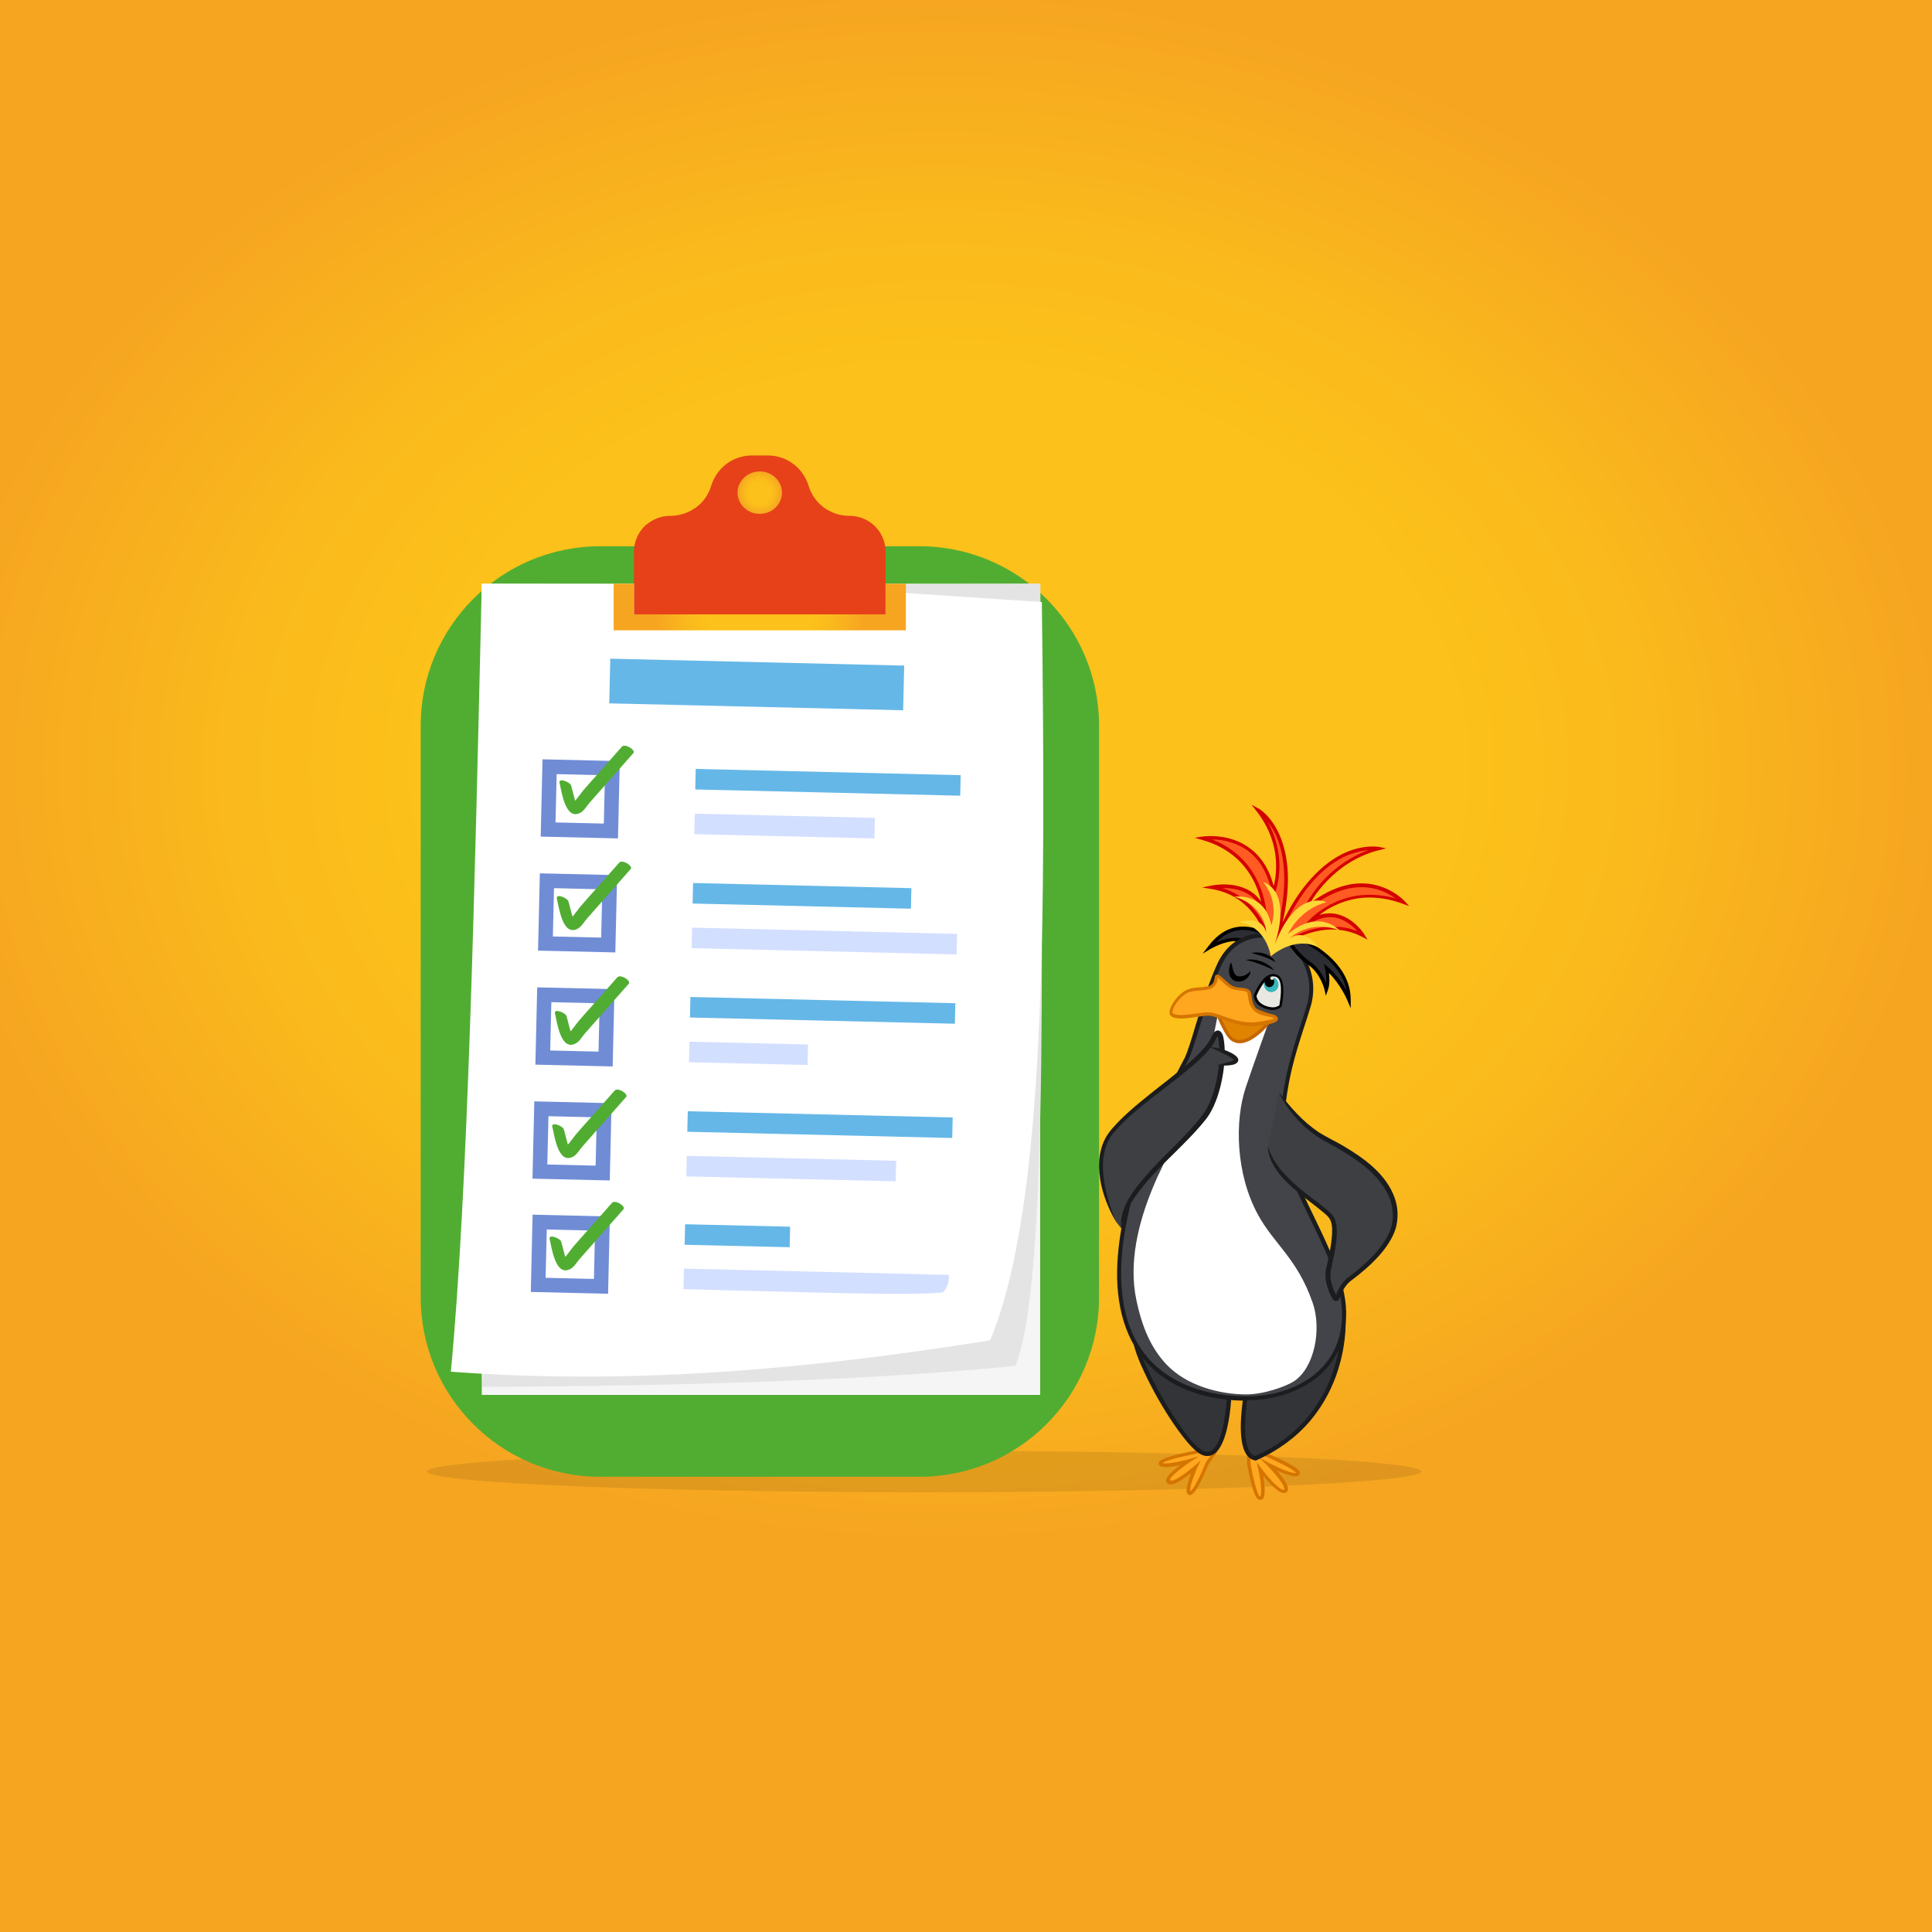 <svg xmlns="http://www.w3.org/2000/svg" xmlns:xlink="http://www.w3.org/1999/xlink" x="0px" y="0px" viewBox="0 0 800 800" style="enable-background:new 0 0 800 800;" xml:space="preserve"><style type="text/css">	.st0{fill:#FFFFFF;}	.st1{fill:url(#SVGID_1_);}	.st2{opacity:9.000000e-02;}	.st3{fill:#51AD32;}	.st4{fill:#F6F5F5;}	.st5{fill:#E4E4E4;}	.st6{fill:#65B7E7;}	.st7{fill:#D3DFFF;}	.st8{fill:#FFFFFF;stroke:#708CD5;stroke-width:6;stroke-miterlimit:10;}	.st9{fill:#E64119;}	.st10{fill:url(#SVGID_00000014604916426355488750000007349828278002494871_);}	.st11{fill:url(#SVGID_00000110439766211244159600000010168037893036448392_);}	.st12{fill:#2D2E33;}	.st13{fill:#FFA71F;}	.st14{fill:#D57500;}	.st15{fill:#333438;}	.st16{fill:#1B1C1E;}	.st17{fill:#424449;}	.st18{fill:#FF5B22;}	.st19{fill:#D40000;}	.st20{fill:#FFD739;}	.st21{fill:#E8E7E1;}	.st22{fill:#36B6BD;}	.st23{fill:#E08400;}	.st24{fill:#C46700;}	.st25{fill:#3D3F42;}</style><g id="Background">	<rect class="st0" width="800" height="800"></rect></g><g id="Designed_by_freepik"></g><g id="Objects">	<g>					<radialGradient id="SVGID_1_" cx="223.78" cy="205.449" r="242.778" gradientTransform="matrix(1.71 0 0 1.32 6.138 46.494)" gradientUnits="userSpaceOnUse">			<stop offset="0.517" style="stop-color:#FCC11A"></stop>			<stop offset="0.713" style="stop-color:#FAB91C"></stop>			<stop offset="1" style="stop-color:#F6A521"></stop>		</radialGradient>		<rect y="0" class="st1" width="800" height="800"></rect>		<g>			<ellipse class="st2" cx="382.7" cy="609.3" rx="205.9" ry="8.6"></ellipse>			<path class="st3" d="M380.7,611.5H248.5c-41,0-74.3-33.3-74.3-74.3V300.5c0-41,33.3-74.3,74.3-74.3h132.3    c41,0,74.3,33.3,74.3,74.3v236.7C455.1,578.3,421.8,611.5,380.7,611.5z"></path>			<g>				<rect x="199.5" y="241.7" class="st4" width="231.2" height="335.9"></rect>				<path class="st5" d="M430.8,241.7c0.1,131,4.3,288.9-10.4,323.9c-64.8,6.3-140.7,8.3-220.8,8.7L230,242.7L430.8,241.7z"></path>				<path class="st0" d="M410,555c-101,16.2-168.5,17-223.3,13c7.1-75.5,9.9-201,12.8-326.3l121.7,0.3l110.2,7.3     C433,379.3,433.2,499.4,410,555z"></path>			</g>							<rect x="252.4" y="274.1" transform="matrix(1 2.352837e-02 -2.352837e-02 1 6.754 -7.292)" class="st6" width="121.7" height="18.5"></rect>							<rect x="287.9" y="319.6" transform="matrix(1 2.352839e-02 -2.352839e-02 1 7.714 -7.976)" class="st6" width="109.7" height="8.5"></rect>							<rect x="287.5" y="337.7" transform="matrix(1 2.352875e-02 -2.352875e-02 1 8.135 -7.547)" class="st7" width="74.6" height="8.5"></rect>							<rect x="227.2" y="317.7" transform="matrix(1 2.352853e-02 -2.352853e-02 1 7.847 -5.559)" class="st8" width="26" height="26"></rect>			<path class="st3" d="M231.7,324.2c0.8,3.1,2.3,15.9,8.7,12.3c1.5-0.8,2.7-3,3.9-4.3c2-2.3,4-4.5,6-6.8c4-4.5,8-9.1,12-13.6    c1-1.2-3.5-4.1-4.8-2.6c-3.6,4-7.1,8.1-10.7,12.1c-1.8,2-3.6,4-5.3,6c-1.2,1.4-4.1,5.9-5.9,6.3c1,0.3,2,0.6,3,1    c0.7,0.6-0.6-3.5-0.6-3.6c-0.5-1.9-1-3.8-1.5-5.7C236.1,323.8,231.1,321.9,231.7,324.2L231.7,324.2z"></path>							<rect x="286.8" y="366.6" transform="matrix(1 2.352835e-02 -2.352835e-02 1 8.817 -7.709)" class="st6" width="90.4" height="8.5"></rect>							<rect x="286.4" y="385.3" transform="matrix(1 2.352838e-02 -2.352838e-02 1 9.26 -7.921)" class="st7" width="109.7" height="8.5"></rect>							<rect x="226.1" y="364.9" transform="matrix(1 2.352853e-02 -2.352853e-02 1 8.957 -5.52)" class="st8" width="26" height="26"></rect>			<path class="st3" d="M230.6,372.2c0.8,3.1,2.3,15.9,8.7,12.3c1.5-0.8,2.7-3,3.9-4.3c2-2.3,4-4.5,6-6.8c4-4.5,8-9.1,12-13.6    c1-1.2-3.5-4.1-4.8-2.6c-3.6,4-7.1,8.1-10.7,12.1c-1.8,2-3.6,4-5.3,6c-1.2,1.4-4.1,5.9-5.9,6.3c1,0.3,2,0.6,3,1    c0.7,0.6-0.6-3.5-0.6-3.6c-0.5-1.9-1-3.8-1.5-5.7C234.9,371.7,230,369.8,230.6,372.2L230.6,372.2z"></path>							<rect x="285.7" y="414" transform="matrix(1 2.352863e-02 -2.352863e-02 1 9.936 -7.897)" class="st6" width="109.7" height="8.5"></rect>							<rect x="285.3" y="431.8" transform="matrix(1 2.352825e-02 -2.352825e-02 1 10.345 -7.169)" class="st7" width="49.1" height="8.5"></rect>							<rect x="225" y="412.1" transform="matrix(1 2.352853e-02 -2.352853e-02 1 10.068 -5.481)" class="st8" width="26" height="26"></rect>			<path class="st3" d="M229.8,419.7c0.8,3.1,2.3,15.9,8.7,12.3c1.5-0.8,2.7-3,3.9-4.3c2-2.3,4-4.5,6-6.8c4-4.5,8-9.1,12-13.6    c1-1.2-3.5-4.1-4.8-2.6c-3.6,4-7.1,8.1-10.7,12.1c-1.8,2-3.6,4-5.3,6c-1.2,1.4-4.1,5.9-5.9,6.3c1,0.3,2,0.6,3,1    c0.7,0.6-0.6-3.5-0.6-3.6c-0.5-1.9-1-3.8-1.5-5.7C234.2,419.3,229.2,417.4,229.8,419.7L229.8,419.7z"></path>							<rect x="284.6" y="461.3" transform="matrix(1 2.352838e-02 -2.352838e-02 1 11.047 -7.858)" class="st6" width="109.7" height="8.5"></rect>							<rect x="284.2" y="479.5" transform="matrix(1 2.352849e-02 -2.352849e-02 1 11.472 -7.572)" class="st7" width="86.7" height="8.5"></rect>							<rect x="223.8" y="459.3" transform="matrix(1 2.352853e-02 -2.352853e-02 1 11.179 -5.442)" class="st8" width="26" height="26"></rect>			<path class="st3" d="M228.7,466.6c0.8,3.1,2.3,15.9,8.7,12.3c1.5-0.8,2.7-3,3.9-4.3c2-2.3,4-4.5,6-6.8c4-4.5,8-9.1,12-13.6    c1-1.2-3.5-4.1-4.8-2.6c-3.6,4-7.1,8.1-10.7,12.1c-1.8,2-3.6,4-5.3,6c-1.2,1.4-4.1,5.9-5.9,6.3c1,0.3,2,0.6,3,1    c0.7,0.6-0.6-3.5-0.6-3.6c-0.5-1.9-1-3.8-1.5-5.7C233.1,466.2,228.1,464.3,228.7,466.6L228.7,466.6z"></path>							<rect x="283.5" y="507.3" transform="matrix(1 2.352802e-02 -2.352802e-02 1 12.121 -7.04)" class="st6" width="43.5" height="8.5"></rect>			<path class="st7" d="M392.9,527.9l-109.7-2.6l-0.2,8.5c42.4,1,96.5,3,107.5,1.3C392.2,533.2,393.1,530.9,392.9,527.9z"></path>							<rect x="223.1" y="506.2" transform="matrix(1 2.352850e-02 -2.352850e-02 1 12.282 -5.411)" class="st8" width="26" height="26"></rect>			<path class="st3" d="M227.6,513.1c0.8,3.1,2.3,15.9,8.7,12.3c1.5-0.8,2.7-3,3.9-4.3c2-2.3,4-4.5,6-6.8c4-4.5,8-9.1,12-13.6    c1-1.2-3.5-4.1-4.8-2.6c-3.6,4-7.1,8.1-10.7,12.1c-1.8,2-3.6,4-5.3,6c-1.2,1.4-4.1,5.9-5.9,6.3c1,0.3,2,0.6,3,1    c0.7,0.6-0.6-3.5-0.6-3.6c-0.5-1.9-1-3.8-1.5-5.7C232,512.7,227,510.8,227.6,513.1L227.6,513.1z"></path>			<path class="st9" d="M366.7,228.5v25.9H262.5v-25.9c0-4.1,1.7-7.9,4.4-10.6c0.3-0.3,0.7-0.7,1.1-0.9c2.6-2.1,5.9-3.4,9.5-3.4    c2.7,0,5.3-0.6,7.7-1.7c1-0.5,2-1.1,2.9-1.7c3-2.2,5.3-5.3,6.4-9.1c1.2-3.8,3.5-7,6.6-9.2c2.9-2.1,6.5-3.3,10.3-3.3h6.5    c3.8,0,7.4,1.2,10.3,3.3c3.1,2.2,5.4,5.4,6.6,9.2c1.1,3.7,3.4,6.9,6.4,9.1c0.9,0.7,1.9,1.2,2.9,1.7c2.3,1.1,4.9,1.7,7.7,1.7    c3.6,0,6.9,1.3,9.5,3.4C364.6,219.7,366.7,223.9,366.7,228.5z"></path>							<radialGradient id="SVGID_00000036952854713860646130000017635404216729451941_" cx="314.606" cy="251.346" r="43.34" gradientUnits="userSpaceOnUse">				<stop offset="0.517" style="stop-color:#FCC11A"></stop>				<stop offset="0.713" style="stop-color:#FAB91C"></stop>				<stop offset="1" style="stop-color:#F6A521"></stop>			</radialGradient>			<polygon style="fill:url(#SVGID_00000036952854713860646130000017635404216729451941_);" points="375.1,241.7 375.1,261     254.1,261 254.1,241.7 262.5,241.7 262.5,254.4 366.7,254.4 366.7,241.7    "></polygon>							<radialGradient id="SVGID_00000172434221898665406510000004527851978920103845_" cx="314.608" cy="203.994" r="9.012" gradientUnits="userSpaceOnUse">				<stop offset="0.517" style="stop-color:#FCC11A"></stop>				<stop offset="0.713" style="stop-color:#FAB91C"></stop>				<stop offset="1" style="stop-color:#F6A521"></stop>			</radialGradient>							<ellipse style="fill:url(#SVGID_00000172434221898665406510000004527851978920103845_);" cx="314.6" cy="204" rx="9.2" ry="8.8"></ellipse>			<g>				<g>					<path class="st12" d="M531.5,392.3c0,0-17.3-17.9-30.8,0.1c0,0,6.9-4.2,12.7-3.3c0,0-4.1,3.6-5.9,8.1c0,0,5.5-5,10.3-3.5      c4.8,1.5,8.8-0.3,8.8-0.3L531.5,392.3z"></path>					<path d="M506.8,397c1.3-3.1,3.6-5.8,5-7.3c-5.1-0.1-10.6,3.3-10.7,3.3l-3.1,1.9l2.2-2.9c3.9-5.2,8.4-8,13.6-8.3      c9.7-0.6,17.9,7.7,18.3,8.1l0.9,0.9l-6.1,1.4c-0.6,0.3-4.5,1.9-9.2,0.3c-4.3-1.4-9.5,3.3-9.6,3.3l-2.3,2.1L506.8,397z       M518,393.1c4.4,1.4,8.2-0.3,8.3-0.3l0.1,0l3.8-0.9c-2.4-2.1-9-7.2-16.3-6.8c-3.8,0.2-7.2,2-10.3,5.1c2.6-1.1,6.4-2.3,10-1.7      l1.5,0.2l-1.1,1c0,0-2.4,2.2-4.3,5.2c0.3-0.2,0.6-0.4,1-0.6c1.9-1,3.7-1.5,5.3-1.5C516.6,392.8,517.3,392.9,518,393.1z"></path>				</g>				<g>					<path class="st13" d="M517.1,598.3l2.4,2c0,0,19.1,7.7,17.9,9.8c-1.1,2.1-12.1-3.7-12.1-3.7s8.8,8.9,6.9,10.8      c-2.3,2.4-10.5-8.8-10.5-8.8s2.5,11.6,0.1,12s-4.8-14.5-4.8-14.5l0-7.4L517.1,598.3z"></path>					<path class="st14" d="M517.9,613.4c-0.9-3.6-1.5-7.4-1.5-7.4l0-0.1l0-7.4l0,0l0.1-1.7l3.4,2.9c0.7,0.3,4.6,1.9,8.5,3.7      c8,3.7,9.4,5.2,9.7,6.1c0.2,0.4,0.1,0.8,0,1c-0.1,0.2-0.4,0.6-0.9,0.7c-0.2,0.1-0.5,0.1-0.8,0.1c-1.9,0-5.3-1.3-7.8-2.5      c0.5,0.6,1.1,1.2,1.6,1.9c3,3.7,3.8,5.9,2.7,7c-0.4,0.4-0.9,0.6-1.5,0.5c-2.3-0.2-6.1-4.3-8.3-7.1c0.5,3.2,1,7.7,0,9.3      c-0.3,0.5-0.7,0.6-1,0.7c-0.1,0-0.1,0-0.2,0C520,621.1,518.9,617.4,517.9,613.4z M522.3,608c2.4,3.3,7.1,8.7,9.1,8.9      c0.2,0,0.3,0,0.4-0.1c0,0,0.6-0.9-2.8-5.2c-1.9-2.4-4.1-4.6-4.1-4.6l-3.3-3.3l4.1,2.2c0,0,2.6,1.4,5.3,2.5      c4.1,1.7,5.3,1.6,5.7,1.5c-0.3-0.4-1.7-1.8-8.8-5.1c-4.3-2-8.6-3.8-8.7-3.8l-0.1,0l-1.3-1.1l0,6.1c0.1,0.4,0.6,3.6,1.4,6.8      c1.4,6,2.4,6.9,2.6,7c0.1-0.1,0.7-0.9,0.2-5.6c-0.3-2.8-0.9-5.5-0.9-5.5l-0.7-3.2L522.3,608z"></path>				</g>				<g>					<path class="st15" d="M556.4,547.6c0,0,1.6,39.6-36.5,56.3c-8.6-1.8-3.7-27.5-3.7-27.5L556.4,547.6z"></path>					<path class="st16" d="M519.6,604.7c-4.1-0.8-6-6-5.8-15.3c0.2-6.7,1.4-13.2,1.4-13.2l0.1-0.3l41.8-29.9l0.1,1.6      c0,0.4,0.3,10.2-4,22.2c-2.6,7.1-6.3,13.4-10.9,18.8c-5.9,6.8-13.3,12.2-22.1,16.1l-0.3,0.1L519.6,604.7z M516.9,576.9      c-0.3,1.4-1.2,7-1.3,12.6c-0.2,10,2,12.8,4.1,13.4c8.4-3.7,15.6-8.9,21.2-15.4c4.5-5.3,8.1-11.4,10.6-18.3      c3.2-8.8,3.8-16.6,3.9-19.9L516.9,576.9z"></path>				</g>				<g>					<path class="st13" d="M501.2,599.3l-2.6,1.4c0,0-18.7,3.2-18.1,5.3c0.6,2.2,11.6-1,11.6-1s-9.7,6.3-8.4,8.4      c1.6,2.6,11.2-5.9,11.2-5.9s-4.5,10-2.5,10.8c2.1,0.8,7.2-12.1,7.2-12.1l3.6-5.1L501.2,599.3z"></path>					<path class="st14" d="M492.3,619c-0.3-0.1-0.6-0.3-0.8-0.8c-0.6-1.6,0.7-5.5,1.7-8.2c-0.6,0.5-1.3,1-2,1.5      c-3.2,2.3-5.4,3.4-6.8,3.2c-0.6-0.1-1-0.4-1.3-0.8c-0.8-1.3,0.4-3.1,3.9-5.9c0.5-0.4,1.1-0.9,1.6-1.3c-2.9,0.6-6.7,1.2-8.1,0.4      c-0.5-0.3-0.7-0.6-0.7-0.9c-0.1-0.2-0.1-0.6,0.2-0.9c0.5-0.7,2-1.8,10-3.6c3.9-0.9,7.7-1.5,8.4-1.7l2.9-1.5l2.9,2.5l-3.9,5.6      c-0.2,0.5-1.4,3.5-2.8,6.3c-2.1,4.3-3.6,6.2-4.8,6.2C492.6,619,492.4,619,492.3,619z M501.1,600.1l-2.2,1.2l-0.1,0      c0,0-4.2,0.7-8.5,1.7c-6.8,1.5-8.5,2.5-8.9,2.8c0.4,0.2,1.6,0.4,5.4-0.3c2.6-0.5,5.2-1.2,5.2-1.2l4.5-1.3l-3.9,2.5      c0,0-2.4,1.6-4.6,3.4c-3.9,3.1-3.6,4-3.5,4c0,0.1,0.1,0.1,0.3,0.2c1.8,0.3,7-3.7,9.9-6.2l2.5-2.2l-1.4,3c0,0-1,2.3-1.9,4.7      c-1.3,3.9-1.1,4.9-1,5.1c0.3-0.1,1.3-0.9,3.7-5.8c1.4-2.9,2.6-5.9,2.6-5.9l0-0.1l3.3-4.7L501.1,600.1z"></path>				</g>				<g>					<path class="st15" d="M470.4,554.1c-2.5,4.4,20,46.3,28.7,47.8c8.7,1.6,9.7-22.7,9.7-22.7S475.1,545.7,470.4,554.1z"></path>					<path class="st16" d="M498.9,602.8c-3-0.5-7.2-4.9-12.7-12.9c-4.5-6.5-9.2-14.8-12.6-22.2c-1.6-3.4-2.8-6.4-3.5-8.7      c-0.6-1.9-1.2-4.2-0.5-5.4l0,0c0.6-1,1.5-1.6,2.7-1.8c2.2-0.3,5.5,0.9,10,3.8c3.4,2.2,7.5,5.3,12.2,9.2      c8,6.7,14.9,13.6,15,13.7l0.3,0.3l0,0.4c0,0.2-0.2,4.5-1.1,9.4c-1.2,6.7-3.1,11.1-5.5,13.1c-1,0.8-2.1,1.2-3.2,1.2      C499.5,602.9,499.2,602.9,498.9,602.8z M472.5,553.7c-0.6,0.1-1.1,0.4-1.4,0.9l0,0c-0.3,0.6,0.1,3.9,4.1,12.4      c3.4,7.3,8.1,15.5,12.5,22c4.9,7.3,9.1,11.7,11.5,12.1c1,0.2,1.9-0.1,2.8-0.7c2.1-1.7,3.8-5.8,4.9-12c0.7-4,1-7.6,1-8.8      C500,571.8,479.2,552.8,472.5,553.7z"></path>				</g>				<g>					<path class="st17" d="M530.2,388.3c-7.3-2.1-18.9-1.7-25,10.5c-6.1,12.3-11,34.2-14,40c-3,5.8-29.9,55.2-27.6,93.5      s31.5,46.6,51.9,46.8c20.4,0.2,41.5-10.9,41-35.9c-0.5-24.9-27.7-55.7-25.8-78.5c1.9-22.8,6.8-33.4,11.1-48.1      C546.3,402,536.2,390,530.2,388.3z"></path>					<path class="st16" d="M515.5,580c-9.1-0.1-22.2-1.8-33.2-9.3c-11.9-8.1-18.5-21-19.6-38.4c-0.9-15.6,2.8-34.9,11-57.1      c6.5-17.5,13.8-31.4,16.2-35.9c0.2-0.4,0.3-0.7,0.5-0.9c1.2-2.4,2.9-7.7,4.7-13.9c2.6-8.4,5.8-18.9,9.3-26.1      c5.9-11.9,17.3-13.5,26-11l-0.2,0.8l0.2-0.8c3.5,1,7.6,4.9,10.2,9.6c3.3,6.1,4.1,13.1,2.1,19.8c-0.9,3.1-1.9,6-2.8,8.8      c-3.5,10.9-6.9,21.2-8.3,39.1c-0.9,11.5,5.6,24.9,12.5,39.1c6.4,13.3,13.1,27,13.3,39.3c0.1,5.1-0.7,9.9-2.4,14.2      c-1.6,4-3.9,7.6-7,10.7c-7.5,7.5-19.1,11.8-31.9,11.8C516,580,515.7,580,515.5,580z M517.5,389c-5,1.5-8.9,4.9-11.5,10.2      c-3.5,7-6.6,17.4-9.2,25.8c-1.9,6.3-3.6,11.7-4.9,14.2c-0.1,0.2-0.3,0.5-0.5,0.9c-2.4,4.5-9.6,18.3-16.1,35.7      c-8.2,22-11.9,41-10.9,56.4c1,16.8,7.3,29.2,18.8,37c10.6,7.2,23.4,8.9,32.3,9c0.2,0,0.4,0,0.7,0c12.3,0,23.4-4.1,30.6-11.3      c6.1-6.1,9.1-14.1,8.9-23.6c-0.2-11.9-6.8-25.5-13.2-38.6c-7-14.4-13.6-28.1-12.6-40c1.5-18.2,4.9-28.5,8.4-39.5      c0.9-2.8,1.9-5.7,2.8-8.8c1.9-6.2,1.2-12.8-1.9-18.5c-2.8-5-6.6-8-9.2-8.8c-1.5-0.4-3.9-0.9-6.7-0.9      C521.5,388.2,519.5,388.4,517.5,389z"></path>				</g>				<path class="st0" d="M505.2,415.1c0,0,5.6,1,9.2,1.5s12,3.6,12,3.6s-8.4,23.5-10.5,29.9c-4.8,14.2-4.1,36.1,4.9,52.7     c6.7,12.4,16.2,18,22.7,36.5c3.9,11.1,0.8,26.9-7.6,32.6c-3,2-12.5,5.6-20.3,5.5c-10.4-0.1-24.1-3.4-32.7-12.5     c-6.2-6.7-9.9-14.9-12.4-26.8c-6.4-31,16.6-65.6,22.6-76.7C499.1,450.2,505.2,415.1,505.2,415.1z"></path>				<g>					<path class="st12" d="M530.6,385.7c0,0,27.9,8.3,27.9,28.3c0,0-3.4-8.1-9.3-13c0,0,1.2,5.2-0.1,8.8c0,0-1.6-7.1-7-10.9      c-5.4-3.7-7.8-8.2-7.8-8.2L530.6,385.7z"></path>					<path d="M557.9,414.2c0-0.1-2.8-6.6-7.6-11.3c0.2,1.9,0.4,4.9-0.5,7.2l-0.8,2.2l-0.5-2.3c0-0.1-1.6-6.9-6.7-10.4      c-5.2-3.6-7.7-7.9-8-8.4l-5-6.7l2,0.6c0.3,0.1,7.2,2.2,14.2,6.7c4.1,2.7,7.4,5.7,9.8,9c3,4.1,4.5,8.5,4.5,13.2l0,3.5      L557.9,414.2z M535,390.3L535,390.3c0.1,0.1,2.4,4.4,7.6,8c3.5,2.4,5.5,6.2,6.5,8.7c0.3-2.9-0.4-5.9-0.4-5.9l-0.5-2l1.6,1.3      c3.6,3,6.2,7,7.8,9.8c-0.6-3-1.9-6-3.9-8.7c-2.3-3.1-5.4-6-9.4-8.6c-4.5-3-9.1-4.9-11.7-5.9L535,390.3z"></path>				</g>				<g>					<path class="st18" d="M523.6,378.2c0,0-0.7-24.1-25.7-31.1c0,0,24.3-3.9,29.3,22.6c0,0,7-17-6.4-34.1c0,0,20.7,11.7,6.9,55.6      c17.7-45.1,43.2-39.7,43.2-39.7c-22,5.6-30.8,25.4-30.8,25.4c24.8-21,40.9-3.1,40.9-3.1c-24.2-9-39,8.2-39,8.2      c13.2-8.9,22.3,5.5,22.3,5.5c-19-9.8-37.8,7.1-37.8,7.1s-3.1-23.7-24.9-27.1C501.7,367.4,519.3,363.7,523.6,378.2z"></path>					<path class="st19" d="M525.9,394.6c0-0.1-0.8-5.9-4.2-12.1c-2-3.6-4.5-6.6-7.4-8.9c-3.6-2.9-7.9-4.7-12.7-5.5l-3.8-0.6l3.8-0.8      c0.2,0,4.6-1,9.6-0.1c4.9,0.9,8.7,3.2,11,6.8c-0.5-2.2-1.3-5-2.7-7.9c-1.9-3.9-4.4-7.3-7.5-10.1c-3.9-3.5-8.7-6.1-14.2-7.6      l-3.1-0.9l3.2-0.5c0.3,0,6.3-1,13.1,1.4c4,1.4,7.4,3.7,10.1,6.7c2.9,3.3,5,7.4,6.3,12.4c0.5-1.8,1-4.6,1-7.9      c0.1-5.7-1.3-14.4-8-23l-2.2-2.8l3.1,1.7c0.2,0.1,5.4,3.1,8.9,11.7c2,5,3.1,10.8,3.1,17.3c0,5.5-0.7,11.6-2.2,18      c3.1-6.5,6.6-12,10.4-16.5c4.4-5.2,9.2-9.2,14.2-11.7c8.7-4.3,15.2-3,15.4-3l2.9,0.6l-2.9,0.7c-11.2,2.8-18.8,9.5-23.2,14.5      c-2.5,2.8-4.3,5.5-5.4,7.5c4.8-3.6,9.7-6.1,14.4-7.3c4.5-1.2,9-1.2,13.2-0.1c7.2,1.9,11.3,6.3,11.5,6.5l1.9,2.1l-2.7-1      c-5.4-2-10.8-2.8-16-2.5c-4.1,0.3-8.2,1.4-12,3.2c-2.7,1.2-4.8,2.7-6.5,4c2.4-0.8,4.8-0.9,7.1-0.4c7.1,1.5,11.4,8.1,11.5,8.4      l1.4,2.2l-2.3-1.2c-4.2-2.2-8.8-3.2-13.6-3c-3.8,0.2-7.8,1.1-11.9,2.8c-6.9,2.9-11.6,7.1-11.6,7.1l-1,0.9L525.9,394.6z       M562.1,385.6c-1.8-2-4.9-4.7-8.9-5.6c-3.5-0.7-7.1,0.1-10.7,2.5l-4.3,2.9l3.4-3.9c0.2-0.2,3.9-4.4,10.6-7.6      c4-1.9,8.2-3,12.5-3.3c4.3-0.3,8.7,0.2,13.2,1.4c-1.9-1.3-4.7-3-8.2-3.9c-4-1-8.2-1-12.5,0.1c-5.4,1.4-11,4.5-16.5,9.2l-2.3,2      l1.2-2.8c0.1-0.2,2.3-5.1,7.2-10.8c4-4.6,10.6-10.4,19.9-13.8c0,0-0.1,0-0.1,0c-2.4,0.2-6.1,0.9-10.5,3      c-4.9,2.5-9.5,6.3-13.7,11.4c-5.3,6.4-10,14.8-14,25l-1.3-0.5c3.1-9.9,4.7-18.9,4.7-26.9c0-6.3-1-12-2.9-16.8      c-1.2-3-2.7-5.3-4-7c4,7.2,4.9,13.9,4.9,18.7c-0.1,6.5-1.8,10.7-1.9,10.9l-0.9,2.2l-0.4-2.3c-1.1-5.9-3.3-10.7-6.5-14.3      c-2.5-2.9-5.7-5-9.5-6.3c-3.3-1.2-6.5-1.5-8.8-1.5c4.3,1.6,8,3.9,11.2,6.8c3.2,2.9,5.9,6.5,7.8,10.6c3.3,7,3.6,13,3.6,13.2      l0.2,5.5l-1.6-5.2c-1.7-5.8-5.7-9.2-12-10.4c-1.8-0.3-3.4-0.4-4.9-0.4c8.9,2.7,14,9,16.9,14.2c2.6,4.7,3.7,9.2,4.1,11.3      c1.7-1.4,5.7-4.3,11-6.5c4.2-1.8,8.3-2.8,12.4-2.9c0.4,0,0.9,0,1.3,0C555.4,383.6,558.8,384.3,562.1,385.6z"></path>				</g>				<path class="st20" d="M524.3,386c0,0-0.2-11-13.2-14.7c0,0,12.7-2,15.3,11.8c0,0,3.7-8.9-3.3-17.8c0,0,12,2.7,4.8,25.6     c9.2-23.5,21.4-17.3,21.4-17.3c-11.5,2.9-16,13.2-16,13.2c12.9-10.9,21.3-1.6,21.3-1.6c-12.6-4.7-20.7,3.4-20.7,3.4     c6.9-4.6,12,3.7,12,3.7c-9.9-5.1-19.7,3.7-19.7,3.7s-1.6-12.3-13-14.1C513,381.9,522,378.4,524.3,386z"></path>				<g>					<g>						<path class="st21" d="M528.7,404.2c-3.6-1.7-7,3.2-9,8.1c0,0-0.1,3.1,3.8,4.7c4.8,1.9,6.7-0.5,6.7-0.5       S532.5,405.9,528.7,404.2z"></path>						<path d="M523.3,417.4c-4.3-1.7-4.1-5-4.1-5.2l0-0.1l0-0.1c0.9-2.1,3.2-7.1,6.5-8.4c1.1-0.4,2.2-0.4,3.2,0.1l0,0       c1.8,0.8,2.6,3.3,2.5,7.3c-0.1,2.9-0.7,5.5-0.7,5.6l0,0.1l-0.1,0.1c-0.1,0.1-1.2,1.4-3.7,1.4C526,418.2,524.8,418,523.3,417.4       z M530.4,410.9c0.1-2.4-0.1-5.5-1.8-6.3l0,0c-0.8-0.4-1.6-0.4-2.4,0c-2,0.8-4.2,3.7-5.9,7.7c0,0.5,0.3,2.8,3.5,4.1       c3.9,1.6,5.6,0.1,6-0.2C529.8,415.6,530.3,413.4,530.4,410.9z"></path>					</g>											<ellipse transform="matrix(0.996 -8.949651e-02 8.949651e-02 0.996 -34.373 48.744)" class="st22" cx="526.4" cy="407.7" rx="3" ry="3.1"></ellipse>											<ellipse transform="matrix(4.923021e-02 -0.999 0.999 4.923021e-02 93.461 911.616)" cx="525.6" cy="406.7" rx="2.2" ry="2"></ellipse>											<ellipse transform="matrix(4.923021e-02 -0.999 0.999 4.923021e-02 96.085 911.178)" class="st21" cx="526.6" cy="405.1" rx="0.7" ry="0.7"></ellipse>				</g>				<g>					<path class="st23" d="M527.1,421c0,0-10.2,14.1-17,9.2c-3.5-2.5-9.9-20.5-9.9-20.5l10.3,5.1L527.1,421z"></path>					<path class="st24" d="M509.7,430.8c-1.6-1.1-3.7-4.9-6.5-11.5c-2-4.8-3.6-9.3-3.6-9.4l-0.6-1.6l11.9,5.9l17.4,6.5l-0.5,0.7      c-0.1,0.1-2.6,3.6-6.1,6.6c-3.1,2.6-5.9,4-8.3,4C512,432,510.8,431.6,509.7,430.8z M510.3,415.5l-8.8-4.3      c2.1,5.8,6.6,16.8,9,18.5c2.5,1.8,5.9,0.9,10.2-2.7c2.4-2,4.4-4.4,5.3-5.6L510.3,415.5z"></path>				</g>				<g>					<path class="st13" d="M516.7,410.2c1.4,1,0.1,4.4,2.7,7.4c2.6,3,8.3,2.1,8.9,3.9c0.4,1-2.9,1.7-7.8,2.3      c-8.2,1.1-15.9-3.8-19.7-4s-12.7,2.3-15.5,0.3c-1.7-1.3,2-7.4,5.9-9.6c3.3-1.8,8-0.8,10.1-2c2.1-1.2,1.9-2.9,2.3-4.3      c0.4-1.4,4,3.4,6.5,4.4S515.3,409.2,516.7,410.2z"></path>					<path class="st14" d="M505.9,422c-2.1-0.7-3.9-1.4-5.1-1.4c-1.3-0.1-3.3,0.2-5.3,0.5c-4.2,0.6-8.5,1.2-10.5-0.3      c-0.4-0.3-0.8-0.8-0.7-1.9c0.2-2.7,3.5-7.1,6.7-8.8c1.9-1,4.2-1.2,6.3-1.3c1.6-0.1,3-0.2,3.8-0.7c1.4-0.8,1.6-1.8,1.8-2.9      c0.1-0.3,0.1-0.6,0.2-0.9c0.1-0.4,0.3-0.6,0.7-0.7c0.8-0.2,1.6,0.5,3.2,2c1.1,1,2.5,2.3,3.5,2.7c1.1,0.5,2.3,0.6,3.4,0.7      c1.3,0.1,2.5,0.3,3.3,0.9c0.8,0.6,1,1.6,1.1,2.8c0.2,1.4,0.4,3.1,1.7,4.7c1.3,1.5,3.6,1.9,5.4,2.3c1.7,0.3,3.3,0.6,3.7,1.8      c0.1,0.3,0.1,0.7-0.1,1c-0.5,0.8-2,1.5-8.3,2.3c-0.9,0.1-1.7,0.2-2.6,0.2C513.5,424.7,509.3,423.3,505.9,422z M525.1,420.9      c-2-0.4-4.6-0.9-6.2-2.8c-1.7-1.9-1.9-3.9-2.1-5.4c-0.1-0.9-0.2-1.6-0.5-1.9c-0.6-0.4-1.5-0.5-2.6-0.6      c-1.2-0.1-2.5-0.3-3.8-0.8c-1.2-0.5-2.7-1.8-3.9-3c-0.6-0.5-1.3-1.2-1.7-1.5c0,0.1,0,0.2-0.1,0.4c-0.2,1.2-0.5,2.7-2.5,3.9      c-1.1,0.6-2.7,0.7-4.5,0.9c-1.9,0.1-4.1,0.3-5.7,1.1c-3,1.6-5.8,5.7-6,7.7c0,0.2,0,0.5,0.2,0.7c1.5,1.2,5.9,0.6,9.5,0.1      c2.2-0.3,4.2-0.6,5.6-0.5c1.4,0.1,3.3,0.7,5.5,1.5c4,1.4,8.9,3.2,14.1,2.5c5.2-0.7,6.7-1.2,7.2-1.5      C527.3,421.3,526.1,421.1,525.1,420.9z"></path>				</g>				<g>					<path class="st25" d="M462,505.7c0,0-12.6-23.8-1.5-37.2c11.1-13.3,37.6-28.5,42.1-38.6c4.4-10.1,6.1,18.3-3.2,31.8      c-9.3,13.4-36.1,31.8-34.8,47.4"></path>					<path class="st16" d="M462,505.7c-4.2-10.5-8.9-26.6-1.1-36.4c7.4-8.7,16.9-15.1,25.8-22.2c4.8-3.8,9.7-7.6,13.8-12.3      c1-1.2,2-2.5,2.7-4c0.4-0.8,0.6-1.4,1.1-2c0,0,0.1-0.1,0.1,0c0,0-0.1,0-0.2,0c-0.1,0-0.2-0.1-0.2-0.1c0.3,0.4,0.4,0.9,0.5,1.5      c1.5,8.7-0.8,22.6-5.6,30.1c-1.1,1.6-2.3,3.2-3.6,4.7c-6.6,7.7-14.3,14.3-21,22.1c-4,4.7-8.1,9.7-9.6,15.7      c-0.5,2-0.7,4.2-0.2,6.2c0.1-2,0.6-4,1.3-5.8c1.5-3.7,3.7-7.1,6.1-10.2c8-10.5,18.7-18.7,27-29c2-2.4,3.5-5.3,4.6-8.2      c2.8-7.2,4.6-18.4,3.1-26.1c-0.2-0.9-0.5-2-1.3-2.6c-0.9-0.8-2.1-0.3-2.7,0.6c-0.5,0.6-0.9,1.6-1.2,2.2      c-0.6,1.3-1.5,2.4-2.4,3.6c-3.9,4.5-8.7,8.3-13.4,12.1c-2.8,2.3-6.8,5.3-9.6,7.6c-5.6,4.5-11.2,9.1-15.8,14.5      c-0.7,0.8-1.3,1.7-1.9,2.6C451.9,480.8,456.1,495.7,462,505.7L462,505.7z"></path>				</g>				<path d="M517.7,402.1c0,0.1,0,0.1-0.1,0.2c-0.3,0.4-0.8,0.7-1.2,1c-1.2,0.8-2.8,1.3-4.2,0.8c-1.6-0.7-1.9-4-2.4-5.6     c-0.4,0.6-0.6,1.2-0.7,1.8c-0.5,2.1-0.1,5,2.3,5.9c1.5,0.5,3.2,0.2,4.4-0.7c0.9-0.6,1.5-1.5,1.9-2.5c0.1-0.2,0.1-0.5,0.1-0.8     C517.8,402.3,517.8,402.1,517.7,402.1L517.7,402.1z"></path>				<path d="M527.6,401.8c-2.6-3.3-7.6-5.1-11.7-4.3c1.1,0.3,2.1,0.5,3.1,0.8C521.9,399.2,524.7,400.4,527.6,401.8L527.6,401.8z"></path>				<path d="M528.2,398.5c-1.6-3.1-5.9-4.6-9.3-4c-0.2,0-0.5,0.1-0.7,0.1c0.5,0.2,0.9,0.2,1.3,0.4     C522.7,395.8,525.6,396.8,528.2,398.5L528.2,398.5z"></path>				<g>					<path class="st25" d="M529.6,452.2c0,0,7,13,20,19.9c12.5,6.5,30.8,17.8,27.8,34.8c-1.4,8.2-10.6,17-18.2,22.6      c-5,3.7-5.1,8.7-5.9,8.5c-0.8-0.2-4.3-7-3.2-12.2c1.8-8.6,4-18.2,0.9-21.9c-5-6-23.9-15.4-25.9-29"></path>					<path class="st16" d="M529.6,452.2c1.6,3.7,3.9,7.1,6.5,10.1c3.9,4.6,8.8,8.4,14.3,11.2c9.8,5.4,21.3,12.4,25.3,23.4      c1.2,3.6,1.4,7.5,0.4,11.2c-2.5,8.2-11.1,15.8-17.8,20.8c-2.1,1.6-3.7,3.9-4.7,6.4c-0.3,0.6-0.5,1.3-0.8,1.9c0,0,0,0,0.1-0.1      c0.1-0.1,0.2-0.1,0.3-0.2c0.2-0.1,0.4,0,0.6,0.1c0,0,0,0,0,0c-0.5-0.6-0.9-1.5-1.3-2.3c-1.2-2.8-2-5.9-1.4-8.9      c0.1-0.4,0.4-1.7,0.5-2.2c1-5,2.2-10,1.9-15.1c-0.3-4.2-1.6-5.5-4.7-8.1c-3.1-2.6-6.4-4.8-9.5-7.4c-6.1-5-11.9-10.6-14.3-18.3      c0,1,0.1,2,0.4,3c2.5,10.3,14.5,17.6,22.2,24c1.1,0.9,2.2,1.8,3,3c0.7,1.2,0.9,2.5,1,3.9c0.1,2.9-0.3,5.8-0.8,8.7      c-0.4,2.4-1,4.9-1.5,7.3c0,0-0.2,0.7-0.2,0.7c-0.3,1.3-0.3,2.7-0.2,4c0.3,2.6,1.1,5.1,2.3,7.5c0.4,0.7,0.7,1.3,1.4,1.8      c0.4,0.3,1.1,0.2,1.5-0.2c0.3-0.3,0.4-0.5,0.6-0.8c0.3-0.6,0.5-1.2,0.7-1.8c1-2.4,2.5-4.5,4.7-6c6.9-5.2,15.4-12.9,17.9-21.4      c1.1-4.1,0.9-8.5-0.5-12.4c-3.5-9.8-12.5-16.3-21.1-21.4c-1.7-1-3.5-2-5.3-2.9c-1.7-0.9-3.5-1.9-5.1-2.9      C539.6,464.5,534.2,458.5,529.6,452.2L529.6,452.2z"></path>				</g>				<g>					<path class="st25" d="M504,441c0,0,7.7-0.3,7.9-2c0.2-1.8-8.9-5.3-10.9-5.1"></path>					<path class="st16" d="M504,441c1.8,0.3,3.5,0.3,5.3,0.1c0.7-0.1,1.4-0.2,2.1-0.5c0.9-0.4,1.7-1.3,1.2-2.3      c-0.3-0.7-0.9-1.1-1.4-1.5c-2.3-1.5-4.9-2.4-7.5-2.9c-0.9-0.1-1.8-0.3-2.7-0.1c0.9,0.2,1.6,0.6,2.4,0.9      c0.8,0.3,1.6,0.7,2.3,1.1c1.5,0.7,3,1.5,4.4,2.4c0.3,0.2,0.7,0.5,0.9,0.8c0,0,0,0,0-0.1c0-0.1,0-0.1,0-0.1      c-0.1,0.1-0.2,0.2-0.4,0.3c-0.5,0.3-1.1,0.5-1.7,0.6C507.4,440.2,505.7,440.6,504,441L504,441z"></path>				</g>			</g>		</g>	</g></g></svg>